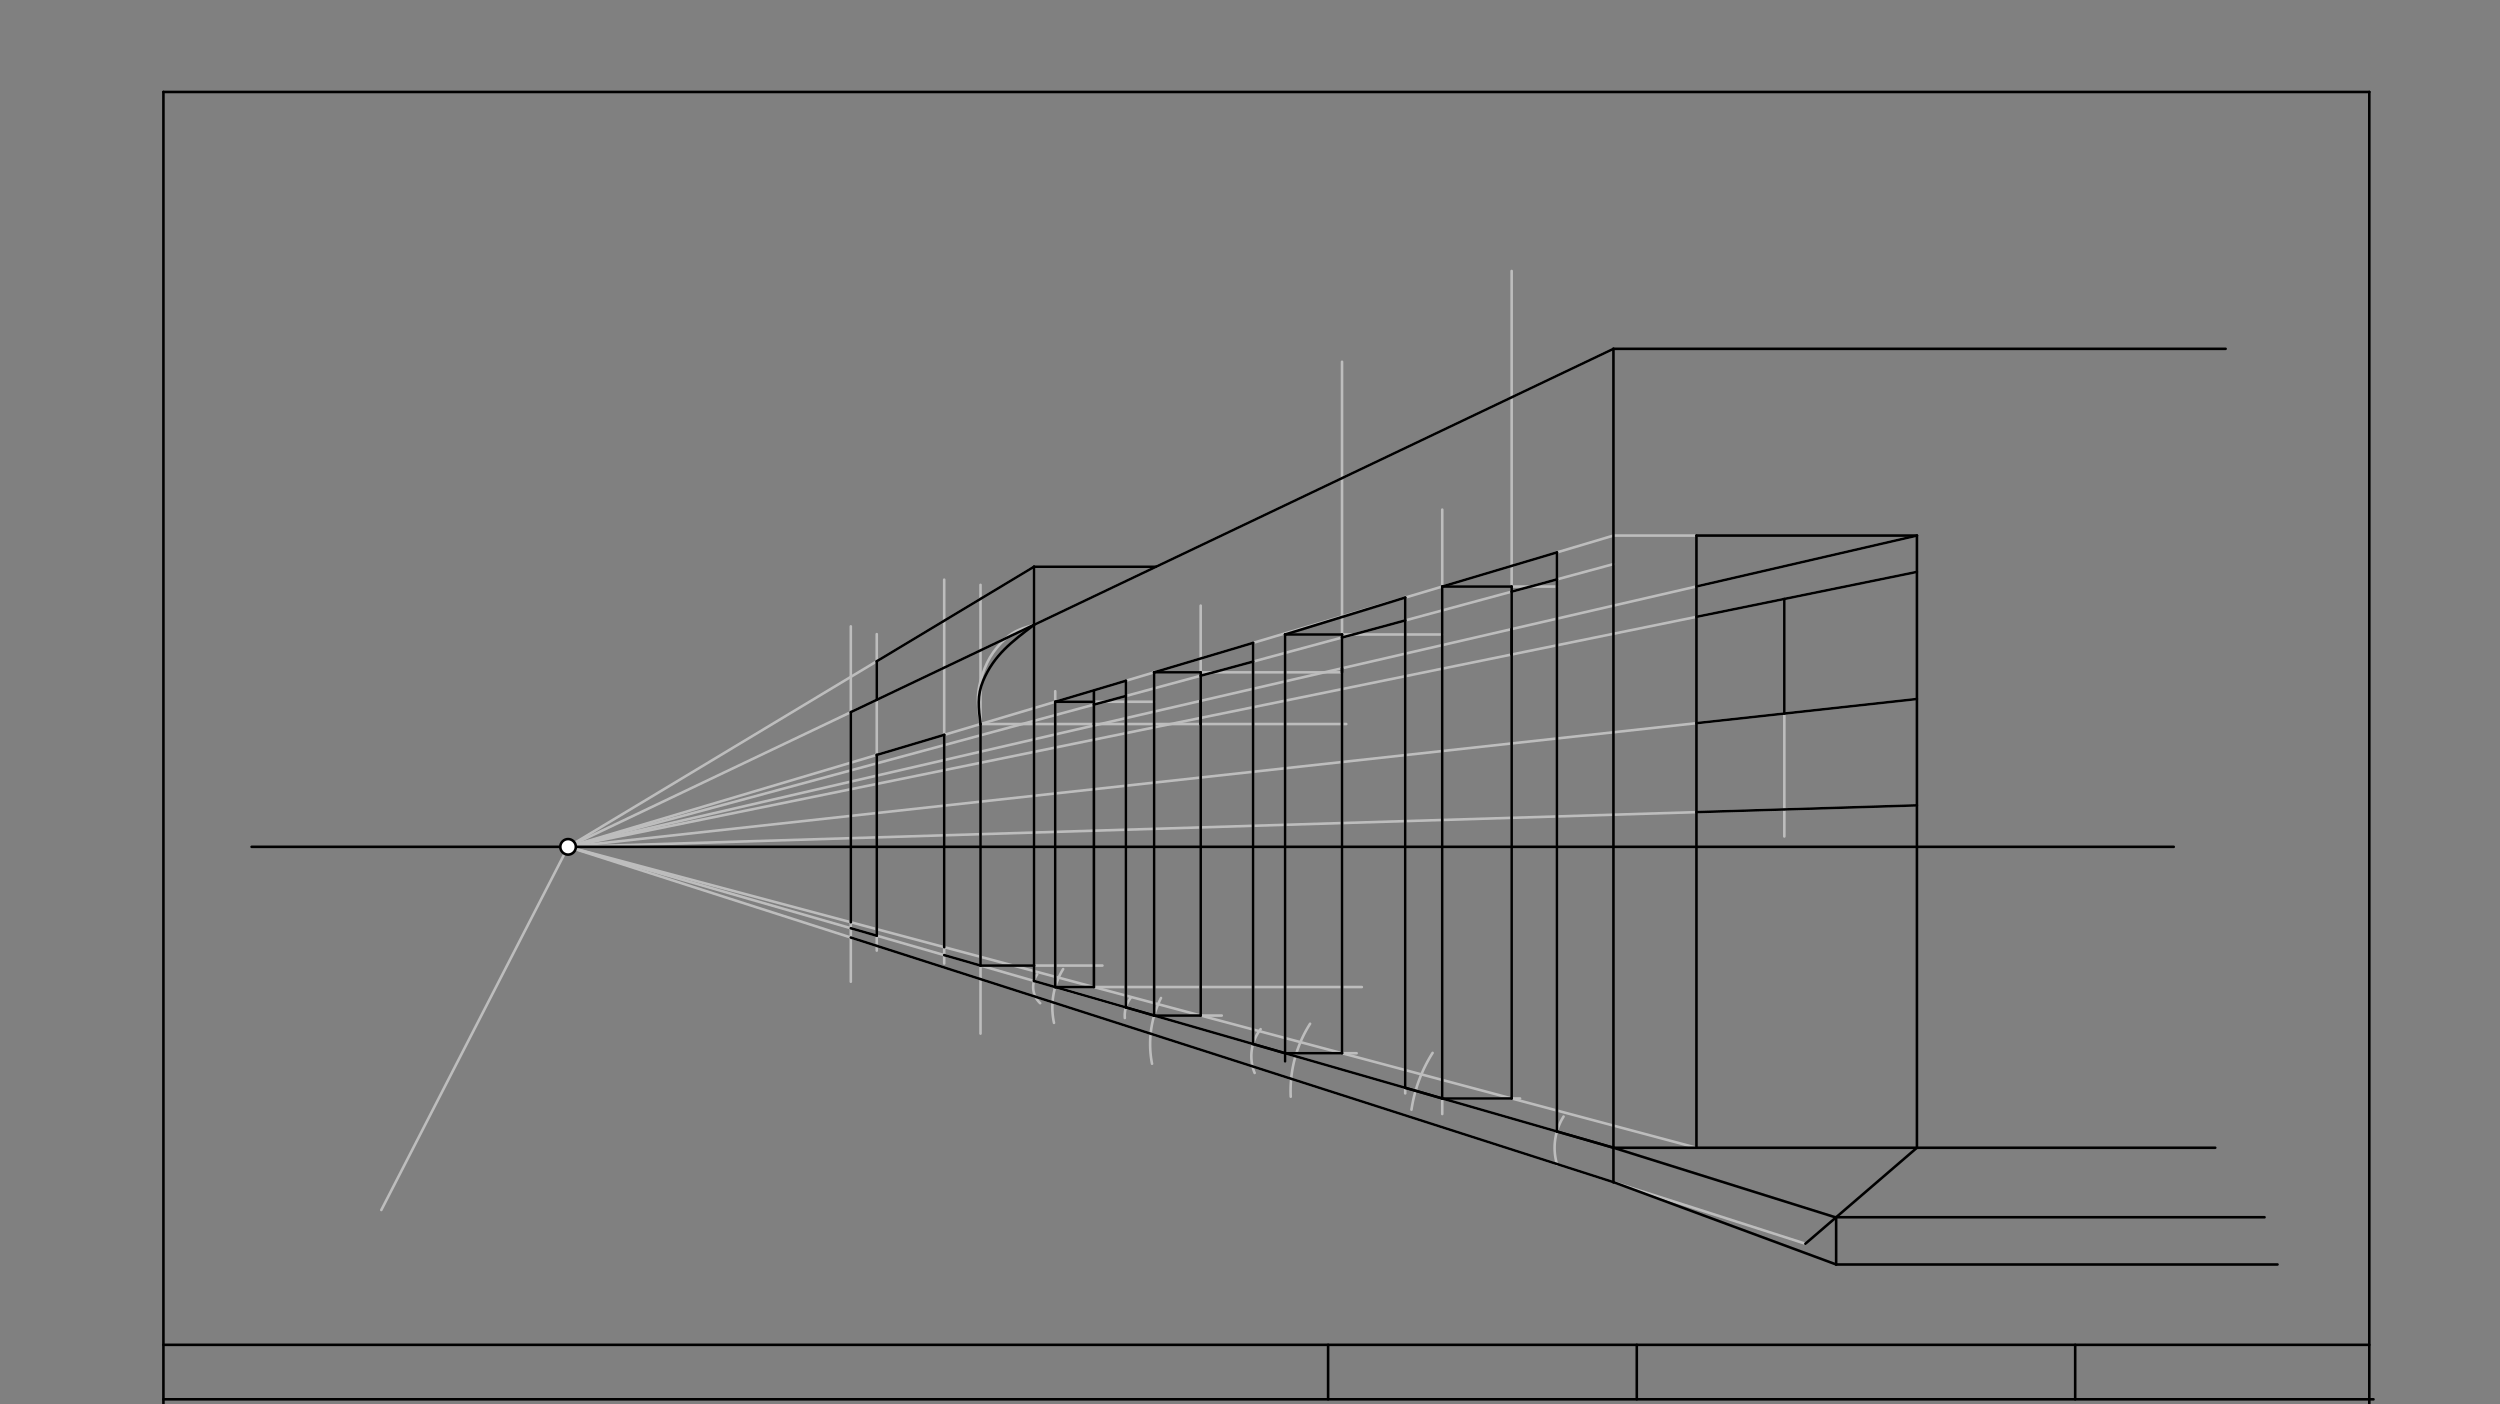 <svg xmlns="http://www.w3.org/2000/svg" class="svg--816" height="100%" preserveAspectRatio="xMidYMid meet" viewBox="0 0 963.78 541.417" width="100%"><rect x="0" y="0" width="963.78" height="541.417" fill="#808080" stroke="none"/><defs><marker id="marker-arrow" markerHeight="16" markerUnits="userSpaceOnUse" markerWidth="24" orient="auto-start-reverse" refX="24" refY="4" viewBox="0 0 24 8"><path d="M 0 0 L 24 4 L 0 8 z" stroke="inherit"></path></marker></defs><g class="aux-layer--949"><g class="element--733"><line stroke="#BDBDBD" stroke-dasharray="none" stroke-linecap="round" stroke-width="1" x1="739" x2="219" y1="206.469" y2="326.469"></line></g><g class="element--733"><line stroke="#BDBDBD" stroke-dasharray="none" stroke-linecap="round" stroke-width="1" x1="622" x2="219" y1="134.469" y2="326.469"></line></g><g class="element--733"><line stroke="#BDBDBD" stroke-dasharray="none" stroke-linecap="round" stroke-width="1" x1="622" x2="219" y1="442.469" y2="326.469"></line></g><g class="element--733"><line stroke="#BDBDBD" stroke-dasharray="none" stroke-linecap="round" stroke-width="1" x1="739" x2="219" y1="220.469" y2="326.469"></line></g><g class="element--733"><line stroke="#BDBDBD" stroke-dasharray="none" stroke-linecap="round" stroke-width="1" x1="687.882" x2="687.882" y1="230.889" y2="322.469"></line></g><g class="element--733"><line stroke="#BDBDBD" stroke-dasharray="none" stroke-linecap="round" stroke-width="1" x1="739" x2="219" y1="269.469" y2="326.469"></line></g><g class="element--733"><line stroke="#BDBDBD" stroke-dasharray="none" stroke-linecap="round" stroke-width="1" x1="739" x2="219" y1="310.469" y2="326.469"></line></g><g class="element--733"><line stroke="#BDBDBD" stroke-dasharray="none" stroke-linecap="round" stroke-width="1" x1="654" x2="622" y1="206.469" y2="206.469"></line></g><g class="element--733"><line stroke="#BDBDBD" stroke-dasharray="none" stroke-linecap="round" stroke-width="1" x1="622" x2="219" y1="206.469" y2="326.469"></line></g><g class="element--733"><path d="M 602.77 430.45 A 22.677 22.677 0 0 0 600.297 449.045" fill="none" stroke="#BDBDBD" stroke-dasharray="none" stroke-linecap="round" stroke-width="1"></path></g><g class="element--733"><path d="M 552.282 405.911 A 56.693 56.693 0 0 0 544.141 427.79" fill="none" stroke="#BDBDBD" stroke-dasharray="none" stroke-linecap="round" stroke-width="1"></path></g><g class="element--733"><path d="M 505.05 394.677 A 48.189 48.189 0 0 0 497.591 422.781" fill="none" stroke="#BDBDBD" stroke-dasharray="none" stroke-linecap="round" stroke-width="1"></path></g><g class="element--733"><path d="M 485.979 396.76 A 17.008 17.008 0 0 0 483.68 413.634" fill="none" stroke="#BDBDBD" stroke-dasharray="none" stroke-linecap="round" stroke-width="1"></path></g><g class="element--733"><path d="M 447.57 384.75 A 39.685 39.685 0 0 0 444.123 410.079" fill="none" stroke="#BDBDBD" stroke-dasharray="none" stroke-linecap="round" stroke-width="1"></path></g><g class="element--733"><path d="M 435.905 384.648 A 11.339 11.339 0 0 0 433.639 392.457" fill="none" stroke="#BDBDBD" stroke-dasharray="none" stroke-linecap="round" stroke-width="1"></path></g><g class="element--733"><path d="M 409.847 373.596 A 28.346 28.346 0 0 0 406.328 394.324" fill="none" stroke="#BDBDBD" stroke-dasharray="none" stroke-linecap="round" stroke-width="1"></path></g><g class="element--733"><path d="M 399.833 375.65 A 8.504 8.504 0 0 0 401.001 386.745" fill="none" stroke="#BDBDBD" stroke-dasharray="none" stroke-linecap="round" stroke-width="1"></path></g><g class="element--733"><line stroke="#BDBDBD" stroke-dasharray="none" stroke-linecap="round" stroke-width="1" x1="600.208" x2="600.208" y1="436.196" y2="212.837"></line></g><g class="element--733"><line stroke="#BDBDBD" stroke-dasharray="none" stroke-linecap="round" stroke-width="1" x1="541.727" x2="541.727" y1="421.514" y2="230.122"></line></g><g class="element--733"><line stroke="#BDBDBD" stroke-dasharray="none" stroke-linecap="round" stroke-width="1" x1="495.418" x2="495.418" y1="409.185" y2="244.603"></line></g><g class="element--733"><line stroke="#BDBDBD" stroke-dasharray="none" stroke-linecap="round" stroke-width="1" x1="483.074" x2="483.074" y1="402.48" y2="247.806"></line></g><g class="element--733"><line stroke="#BDBDBD" stroke-dasharray="none" stroke-linecap="round" stroke-width="1" x1="444.937" x2="444.937" y1="391.503" y2="258.97"></line></g><g class="element--733"><line stroke="#BDBDBD" stroke-dasharray="none" stroke-linecap="round" stroke-width="1" x1="434.041" x2="434.041" y1="388.366" y2="262.439"></line></g><g class="element--733"><line stroke="#BDBDBD" stroke-dasharray="none" stroke-linecap="round" stroke-width="1" x1="406.801" x2="406.801" y1="380.525" y2="266.469"></line></g><g class="element--733"><line stroke="#BDBDBD" stroke-dasharray="none" stroke-linecap="round" stroke-width="1" x1="398.628" x2="398.628" y1="378.173" y2="273.184"></line></g><g class="element--733"><line stroke="#BDBDBD" stroke-dasharray="none" stroke-linecap="round" stroke-width="1" x1="556" x2="556" y1="429.469" y2="196.469"></line></g><g class="element--733"><line stroke="#BDBDBD" stroke-dasharray="none" stroke-linecap="round" stroke-width="1" x1="398.628" x2="398.628" y1="273.184" y2="218.469"></line></g><g class="element--733"><line stroke="#BDBDBD" stroke-dasharray="none" stroke-linecap="round" stroke-width="1" x1="378" x2="378" y1="225.469" y2="398.469"></line></g><g class="element--733"><line stroke="#BDBDBD" stroke-dasharray="none" stroke-linecap="round" stroke-width="1" x1="328" x2="328" y1="241.469" y2="378.469"></line></g><g class="element--733"><path d="M 378 279.124 C 377.041 272.964, 376.343 268.479, 378 262.469 C 379.902 255.568, 382.541 250.837, 387.8 246.048 C 391.098 243.044, 394.339 242.117, 398.628 240.889" fill="none" stroke="#BDBDBD" stroke-linecap="round" stroke-width="1"></path></g><g class="element--733"><line stroke="#BDBDBD" stroke-dasharray="none" stroke-linecap="round" stroke-width="1" x1="378" x2="425" y1="372.235" y2="372.235"></line></g><g class="element--733"><line stroke="#BDBDBD" stroke-dasharray="none" stroke-linecap="round" stroke-width="1" x1="406.801" x2="444.937" y1="380.525" y2="391.503"></line></g><g class="element--733"><line stroke="#BDBDBD" stroke-dasharray="none" stroke-linecap="round" stroke-width="1" x1="444.937" x2="471" y1="391.503" y2="391.503"></line></g><g class="element--733"><line stroke="#BDBDBD" stroke-dasharray="none" stroke-linecap="round" stroke-width="1" x1="495.418" x2="523" y1="406.033" y2="406.033"></line></g><g class="element--733"><line stroke="#BDBDBD" stroke-dasharray="none" stroke-linecap="round" stroke-width="1" x1="556" x2="586" y1="423.471" y2="423.471"></line></g><g class="element--733"><line stroke="#BDBDBD" stroke-dasharray="none" stroke-linecap="round" stroke-width="1" x1="654" x2="219" y1="442.469" y2="326.469"></line></g><g class="element--733"><line stroke="#BDBDBD" stroke-dasharray="none" stroke-linecap="round" stroke-width="1" x1="338" x2="338" y1="366.469" y2="244.469"></line></g><g class="element--733"><line stroke="#BDBDBD" stroke-dasharray="none" stroke-linecap="round" stroke-width="1" x1="364" x2="364" y1="371.469" y2="223.469"></line></g><g class="element--733"><line stroke="#BDBDBD" stroke-dasharray="none" stroke-linecap="round" stroke-width="1" x1="398.628" x2="219" y1="218.469" y2="326.469"></line></g><g class="element--733"><line stroke="#BDBDBD" stroke-dasharray="none" stroke-linecap="round" stroke-width="1" x1="398.628" x2="446" y1="218.469" y2="218.469"></line></g><g class="element--733"><line stroke="#BDBDBD" stroke-dasharray="none" stroke-linecap="round" stroke-width="1" x1="462.878" x2="462.878" y1="391.503" y2="233.469"></line></g><g class="element--733"><line stroke="#BDBDBD" stroke-dasharray="none" stroke-linecap="round" stroke-width="1" x1="378" x2="519" y1="279.124" y2="279.124"></line></g><g class="element--733"><line stroke="#BDBDBD" stroke-dasharray="none" stroke-linecap="round" stroke-width="1" x1="582.759" x2="582.759" y1="423.471" y2="104.469"></line></g><g class="element--733"><line stroke="#BDBDBD" stroke-dasharray="none" stroke-linecap="round" stroke-width="1" x1="517.367" x2="517.367" y1="406.033" y2="139.469"></line></g><g class="element--733"><line stroke="#BDBDBD" stroke-dasharray="none" stroke-linecap="round" stroke-width="1" x1="406.801" x2="525" y1="380.525" y2="380.525"></line></g><g class="element--733"><line stroke="#BDBDBD" stroke-dasharray="none" stroke-linecap="round" stroke-width="1" x1="444.937" x2="517.367" y1="259.192" y2="259.192"></line></g><g class="element--733"><line stroke="#BDBDBD" stroke-dasharray="none" stroke-linecap="round" stroke-width="1" x1="495.418" x2="556" y1="244.603" y2="244.603"></line></g><g class="element--733"><line stroke="#BDBDBD" stroke-dasharray="none" stroke-linecap="round" stroke-width="1" x1="556" x2="600.208" y1="226.121" y2="226.121"></line></g><g class="element--733"><line stroke="#BDBDBD" stroke-dasharray="none" stroke-linecap="round" stroke-width="1" x1="406.801" x2="444.937" y1="270.548" y2="270.548"></line></g><g class="element--733"><line stroke="#BDBDBD" stroke-dasharray="none" stroke-linecap="round" stroke-width="1" x1="622" x2="219" y1="217.469" y2="326.469"></line></g><g class="element--733"><line stroke="#BDBDBD" stroke-dasharray="none" stroke-linecap="round" stroke-width="1" x1="219" x2="696" y1="326.469" y2="479.469"></line></g><g class="element--733"><line stroke="#BDBDBD" stroke-dasharray="none" stroke-linecap="round" stroke-width="1" x1="219" x2="147" y1="326.469" y2="466.469"></line></g></g><g class="main-layer--75a"><g class="element--733"><line stroke="#000000" stroke-dasharray="none" stroke-linecap="round" stroke-width="1" x1="63" x2="913.394" y1="35.453" y2="35.453"></line></g><g class="element--733"><line stroke="#000000" stroke-dasharray="none" stroke-linecap="round" stroke-width="1" x1="63" x2="63" y1="35.453" y2="574.036"></line></g><g class="element--733"><line stroke="#000000" stroke-dasharray="none" stroke-linecap="round" stroke-width="1" x1="913.394" x2="913.394" y1="35.453" y2="574.036"></line></g><g class="element--733"><line stroke="#000000" stroke-dasharray="none" stroke-linecap="round" stroke-width="1" x1="63" x2="915" y1="539.453" y2="539.453"></line></g><g class="element--733"><line stroke="#000000" stroke-dasharray="none" stroke-linecap="round" stroke-width="1" x1="63" x2="913.394" y1="518.453" y2="518.453"></line></g><g class="element--733"><line stroke="#000000" stroke-dasharray="none" stroke-linecap="round" stroke-width="1" x1="800.008" x2="800.008" y1="518.453" y2="539.453"></line></g><g class="element--733"><line stroke="#000000" stroke-dasharray="none" stroke-linecap="round" stroke-width="1" x1="631" x2="631" y1="518.453" y2="539.453"></line></g><g class="element--733"><line stroke="#000000" stroke-dasharray="none" stroke-linecap="round" stroke-width="1" x1="512" x2="512" y1="539.453" y2="518.453"></line></g><g class="element--733"><line stroke="#000000" stroke-dasharray="none" stroke-linecap="round" stroke-width="1" x1="97" x2="838" y1="326.469" y2="326.469"></line></g><g class="element--733"><line stroke="#000000" stroke-dasharray="none" stroke-linecap="round" stroke-width="1" x1="622" x2="622" y1="134.469" y2="442.469"></line></g><g class="element--733"><line stroke="#000000" stroke-dasharray="none" stroke-linecap="round" stroke-width="1" x1="622" x2="858" y1="134.469" y2="134.469"></line></g><g class="element--733"><line stroke="#000000" stroke-dasharray="none" stroke-linecap="round" stroke-width="1" x1="622" x2="854" y1="442.469" y2="442.469"></line></g><g class="element--733"><line stroke="#000000" stroke-dasharray="none" stroke-linecap="round" stroke-width="1" x1="654" x2="654" y1="442.469" y2="206.469"></line></g><g class="element--733"><line stroke="#000000" stroke-dasharray="none" stroke-linecap="round" stroke-width="1" x1="654" x2="739" y1="206.469" y2="206.469"></line></g><g class="element--733"><line stroke="#000000" stroke-dasharray="none" stroke-linecap="round" stroke-width="1" x1="739" x2="739" y1="206.469" y2="442.469"></line></g><g class="element--733"><line stroke="#000000" stroke-dasharray="none" stroke-linecap="round" stroke-width="1" x1="328" x2="328" y1="274.538" y2="355.535"></line></g><g class="element--733"><line stroke="#000000" stroke-dasharray="none" stroke-linecap="round" stroke-width="1" x1="328" x2="398.628" y1="274.538" y2="240.889"></line></g><g class="element--733"><line stroke="#000000" stroke-dasharray="none" stroke-linecap="round" stroke-width="1" x1="378" x2="378" y1="279.124" y2="372.235"></line></g><g class="element--733"><line stroke="#000000" stroke-dasharray="none" stroke-linecap="round" stroke-width="1" x1="364" x2="364" y1="283.293" y2="365.135"></line></g><g class="element--733"><line stroke="#000000" stroke-dasharray="none" stroke-linecap="round" stroke-width="1" x1="364" x2="338" y1="283.293" y2="291.035"></line></g><g class="element--733"><line stroke="#000000" stroke-dasharray="none" stroke-linecap="round" stroke-width="1" x1="338" x2="338" y1="291.035" y2="360.722"></line></g><g class="element--733"><line stroke="#000000" stroke-dasharray="none" stroke-linecap="round" stroke-width="1" x1="398.628" x2="398.628" y1="218.469" y2="378.173"></line></g><g class="element--733"><path d="M 378 279.124 C 377.235 273.038, 376.617 268.121, 379 262.469 C 383.166 252.587, 390.076 247.359, 398.628 240.889" fill="none" stroke="#000000" stroke-linecap="round" stroke-width="1"></path></g><g class="element--733"><line stroke="#000000" stroke-dasharray="none" stroke-linecap="round" stroke-width="1" x1="398.628" x2="338" y1="218.469" y2="254.921"></line></g><g class="element--733"><line stroke="#000000" stroke-dasharray="none" stroke-linecap="round" stroke-width="1" x1="338" x2="338" y1="254.921" y2="269.774"></line></g><g class="element--733"><line stroke="#000000" stroke-dasharray="none" stroke-linecap="round" stroke-width="1" x1="398.628" x2="445.688" y1="218.469" y2="218.469"></line></g><g class="element--733"><line stroke="#000000" stroke-dasharray="none" stroke-linecap="round" stroke-width="1" x1="398.628" x2="622" y1="240.889" y2="134.469"></line></g><g class="element--733"><line stroke="#000000" stroke-dasharray="none" stroke-linecap="round" stroke-width="1" x1="600.208" x2="556" y1="212.958" y2="226.121"></line></g><g class="element--733"><line stroke="#000000" stroke-dasharray="none" stroke-linecap="round" stroke-width="1" x1="541.727" x2="495.418" y1="230.371" y2="244.603"></line></g><g class="element--733"><line stroke="#000000" stroke-dasharray="none" stroke-linecap="round" stroke-width="1" x1="483.074" x2="444.937" y1="247.836" y2="259.192"></line></g><g class="element--733"><line stroke="#000000" stroke-dasharray="none" stroke-linecap="round" stroke-width="1" x1="434.041" x2="406.801" y1="262.439" y2="270.548"></line></g><g class="element--733"><line stroke="#000000" stroke-dasharray="none" stroke-linecap="round" stroke-width="1" x1="406.801" x2="406.801" y1="270.548" y2="380.525"></line></g><g class="element--733"><line stroke="#000000" stroke-dasharray="none" stroke-linecap="round" stroke-width="1" x1="434.041" x2="434.041" y1="262.439" y2="388.366"></line></g><g class="element--733"><line stroke="#000000" stroke-dasharray="none" stroke-linecap="round" stroke-width="1" x1="444.937" x2="444.937" y1="259.192" y2="391.503"></line></g><g class="element--733"><line stroke="#000000" stroke-dasharray="none" stroke-linecap="round" stroke-width="1" x1="483.074" x2="483.074" y1="247.836" y2="402.48"></line></g><g class="element--733"><line stroke="#000000" stroke-dasharray="none" stroke-linecap="round" stroke-width="1" x1="495.418" x2="495.418" y1="244.603" y2="409.185"></line></g><g class="element--733"><line stroke="#000000" stroke-dasharray="none" stroke-linecap="round" stroke-width="1" x1="541.727" x2="541.727" y1="230.371" y2="419.363"></line></g><g class="element--733"><line stroke="#000000" stroke-dasharray="none" stroke-linecap="round" stroke-width="1" x1="556" x2="556" y1="226.121" y2="423.471"></line></g><g class="element--733"><line stroke="#000000" stroke-dasharray="none" stroke-linecap="round" stroke-width="1" x1="600.208" x2="600.208" y1="212.958" y2="436.196"></line></g><g class="element--733"><line stroke="#000000" stroke-dasharray="none" stroke-linecap="round" stroke-width="1" x1="622" x2="600.208" y1="442.469" y2="436.196"></line></g><g class="element--733"><line stroke="#000000" stroke-dasharray="none" stroke-linecap="round" stroke-width="1" x1="556" x2="541.727" y1="423.471" y2="419.363"></line></g><g class="element--733"><line stroke="#000000" stroke-dasharray="none" stroke-linecap="round" stroke-width="1" x1="495.418" x2="483.074" y1="406.033" y2="402.48"></line></g><g class="element--733"><line stroke="#000000" stroke-dasharray="none" stroke-linecap="round" stroke-width="1" x1="444.937" x2="434.041" y1="391.503" y2="388.366"></line></g><g class="element--733"><line stroke="#000000" stroke-dasharray="none" stroke-linecap="round" stroke-width="1" x1="406.801" x2="398.628" y1="380.525" y2="378.173"></line></g><g class="element--733"><line stroke="#000000" stroke-dasharray="none" stroke-linecap="round" stroke-width="1" x1="378" x2="398.628" y1="372.235" y2="372.235"></line></g><g class="element--733"><line stroke="#000000" stroke-dasharray="none" stroke-linecap="round" stroke-width="1" x1="378" x2="364" y1="372.235" y2="368.206"></line></g><g class="element--733"><line stroke="#000000" stroke-dasharray="none" stroke-linecap="round" stroke-width="1" x1="338" x2="328" y1="360.722" y2="357.843"></line></g><g class="element--733"><line stroke="#000000" stroke-dasharray="none" stroke-linecap="round" stroke-width="1" x1="421.713" x2="421.713" y1="380.525" y2="279.124"></line></g><g class="element--733"><line stroke="#000000" stroke-dasharray="none" stroke-linecap="round" stroke-width="1" x1="462.878" x2="462.878" y1="391.503" y2="270.189"></line></g><g class="element--733"><line stroke="#000000" stroke-dasharray="none" stroke-linecap="round" stroke-width="1" x1="517.367" x2="517.367" y1="406.033" y2="257.615"></line></g><g class="element--733"><line stroke="#000000" stroke-dasharray="none" stroke-linecap="round" stroke-width="1" x1="582.759" x2="582.759" y1="423.471" y2="242.524"></line></g><g class="element--733"><line stroke="#000000" stroke-dasharray="none" stroke-linecap="round" stroke-width="1" x1="582.759" x2="556" y1="423.471" y2="423.471"></line></g><g class="element--733"><line stroke="#000000" stroke-dasharray="none" stroke-linecap="round" stroke-width="1" x1="517.367" x2="495.418" y1="406.033" y2="406.033"></line></g><g class="element--733"><line stroke="#000000" stroke-dasharray="none" stroke-linecap="round" stroke-width="1" x1="462.878" x2="444.937" y1="391.503" y2="391.503"></line></g><g class="element--733"><line stroke="#000000" stroke-dasharray="none" stroke-linecap="round" stroke-width="1" x1="421.713" x2="406.801" y1="380.525" y2="380.525"></line></g><g class="element--733"><line stroke="#000000" stroke-dasharray="none" stroke-linecap="round" stroke-width="1" x1="421.713" x2="421.713" y1="279.124" y2="266.494"></line></g><g class="element--733"><line stroke="#000000" stroke-dasharray="none" stroke-linecap="round" stroke-width="1" x1="421.713" x2="406.801" y1="270.548" y2="270.548"></line></g><g class="element--733"><line stroke="#000000" stroke-dasharray="none" stroke-linecap="round" stroke-width="1" x1="462.878" x2="444.937" y1="259.192" y2="259.192"></line></g><g class="element--733"><line stroke="#000000" stroke-dasharray="none" stroke-linecap="round" stroke-width="1" x1="462.878" x2="462.878" y1="259.192" y2="279.124"></line></g><g class="element--733"><line stroke="#000000" stroke-dasharray="none" stroke-linecap="round" stroke-width="1" x1="517.367" x2="517.367" y1="259.192" y2="244.603"></line></g><g class="element--733"><line stroke="#000000" stroke-dasharray="none" stroke-linecap="round" stroke-width="1" x1="517.367" x2="495.418" y1="244.603" y2="244.603"></line></g><g class="element--733"><line stroke="#000000" stroke-dasharray="none" stroke-linecap="round" stroke-width="1" x1="582.759" x2="582.759" y1="226.121" y2="252.318"></line></g><g class="element--733"><line stroke="#000000" stroke-dasharray="none" stroke-linecap="round" stroke-width="1" x1="582.759" x2="556" y1="226.121" y2="226.121"></line></g><g class="element--733"><line stroke="#000000" stroke-dasharray="none" stroke-linecap="round" stroke-width="1" x1="739" x2="654" y1="220.469" y2="237.796"></line></g><g class="element--733"><line stroke="#000000" stroke-dasharray="none" stroke-linecap="round" stroke-width="1" x1="739" x2="654" y1="206.469" y2="226.084"></line></g><g class="element--733"><line stroke="#000000" stroke-dasharray="none" stroke-linecap="round" stroke-width="1" x1="687.882" x2="687.882" y1="275.072" y2="230.889"></line></g><g class="element--733"><line stroke="#000000" stroke-dasharray="none" stroke-linecap="round" stroke-width="1" x1="739" x2="654" y1="269.469" y2="278.786"></line></g><g class="element--733"><line stroke="#000000" stroke-dasharray="none" stroke-linecap="round" stroke-width="1" x1="739" x2="654" y1="310.469" y2="313.084"></line></g><g class="element--733"><line stroke="#000000" stroke-dasharray="none" stroke-linecap="round" stroke-width="1" x1="600.208" x2="582.759" y1="223.363" y2="228.082"></line></g><g class="element--733"><line stroke="#000000" stroke-dasharray="none" stroke-linecap="round" stroke-width="1" x1="541.727" x2="517.367" y1="239.18" y2="245.769"></line></g><g class="element--733"><line stroke="#000000" stroke-dasharray="none" stroke-linecap="round" stroke-width="1" x1="483.074" x2="462.878" y1="255.044" y2="260.507"></line></g><g class="element--733"><line stroke="#000000" stroke-dasharray="none" stroke-linecap="round" stroke-width="1" x1="421.713" x2="434.041" y1="271.641" y2="268.306"></line></g><g class="element--733"><line stroke="#000000" stroke-dasharray="none" stroke-linecap="round" stroke-width="1" x1="622" x2="406.801" y1="442.469" y2="380.525"></line></g><g class="element--733"><line stroke="#000000" stroke-dasharray="none" stroke-linecap="round" stroke-width="1" x1="622" x2="622" y1="442.469" y2="455.802"></line></g><g class="element--733"><line stroke="#000000" stroke-dasharray="none" stroke-linecap="round" stroke-width="1" x1="622" x2="328" y1="455.733" y2="361.431"></line></g><g class="element--733"><line stroke="#000000" stroke-dasharray="none" stroke-linecap="round" stroke-width="1" x1="739" x2="696" y1="442.469" y2="479.469"></line></g><g class="element--733"><line stroke="#000000" stroke-dasharray="none" stroke-linecap="round" stroke-width="1" x1="622" x2="707.496" y1="442.469" y2="469.268"></line></g><g class="element--733"><line stroke="#000000" stroke-dasharray="none" stroke-linecap="round" stroke-width="1" x1="707.496" x2="873" y1="469.268" y2="469.268"></line></g><g class="element--733"><line stroke="#000000" stroke-dasharray="none" stroke-linecap="round" stroke-width="1" x1="707.855" x2="707.855" y1="469.268" y2="487.469"></line></g><g class="element--733"><line stroke="#000000" stroke-dasharray="none" stroke-linecap="round" stroke-width="1" x1="622" x2="707.855" y1="455.733" y2="487.469"></line></g><g class="element--733"><line stroke="#000000" stroke-dasharray="none" stroke-linecap="round" stroke-width="1" x1="707.855" x2="878" y1="487.469" y2="487.469"></line></g><g class="element--733"><circle cx="219" cy="326.469" r="3" stroke="#000000" stroke-width="1" fill="#ffffff"></circle>}</g></g><g class="snaps-layer--ac6"></g><g class="temp-layer--52d"></g></svg>